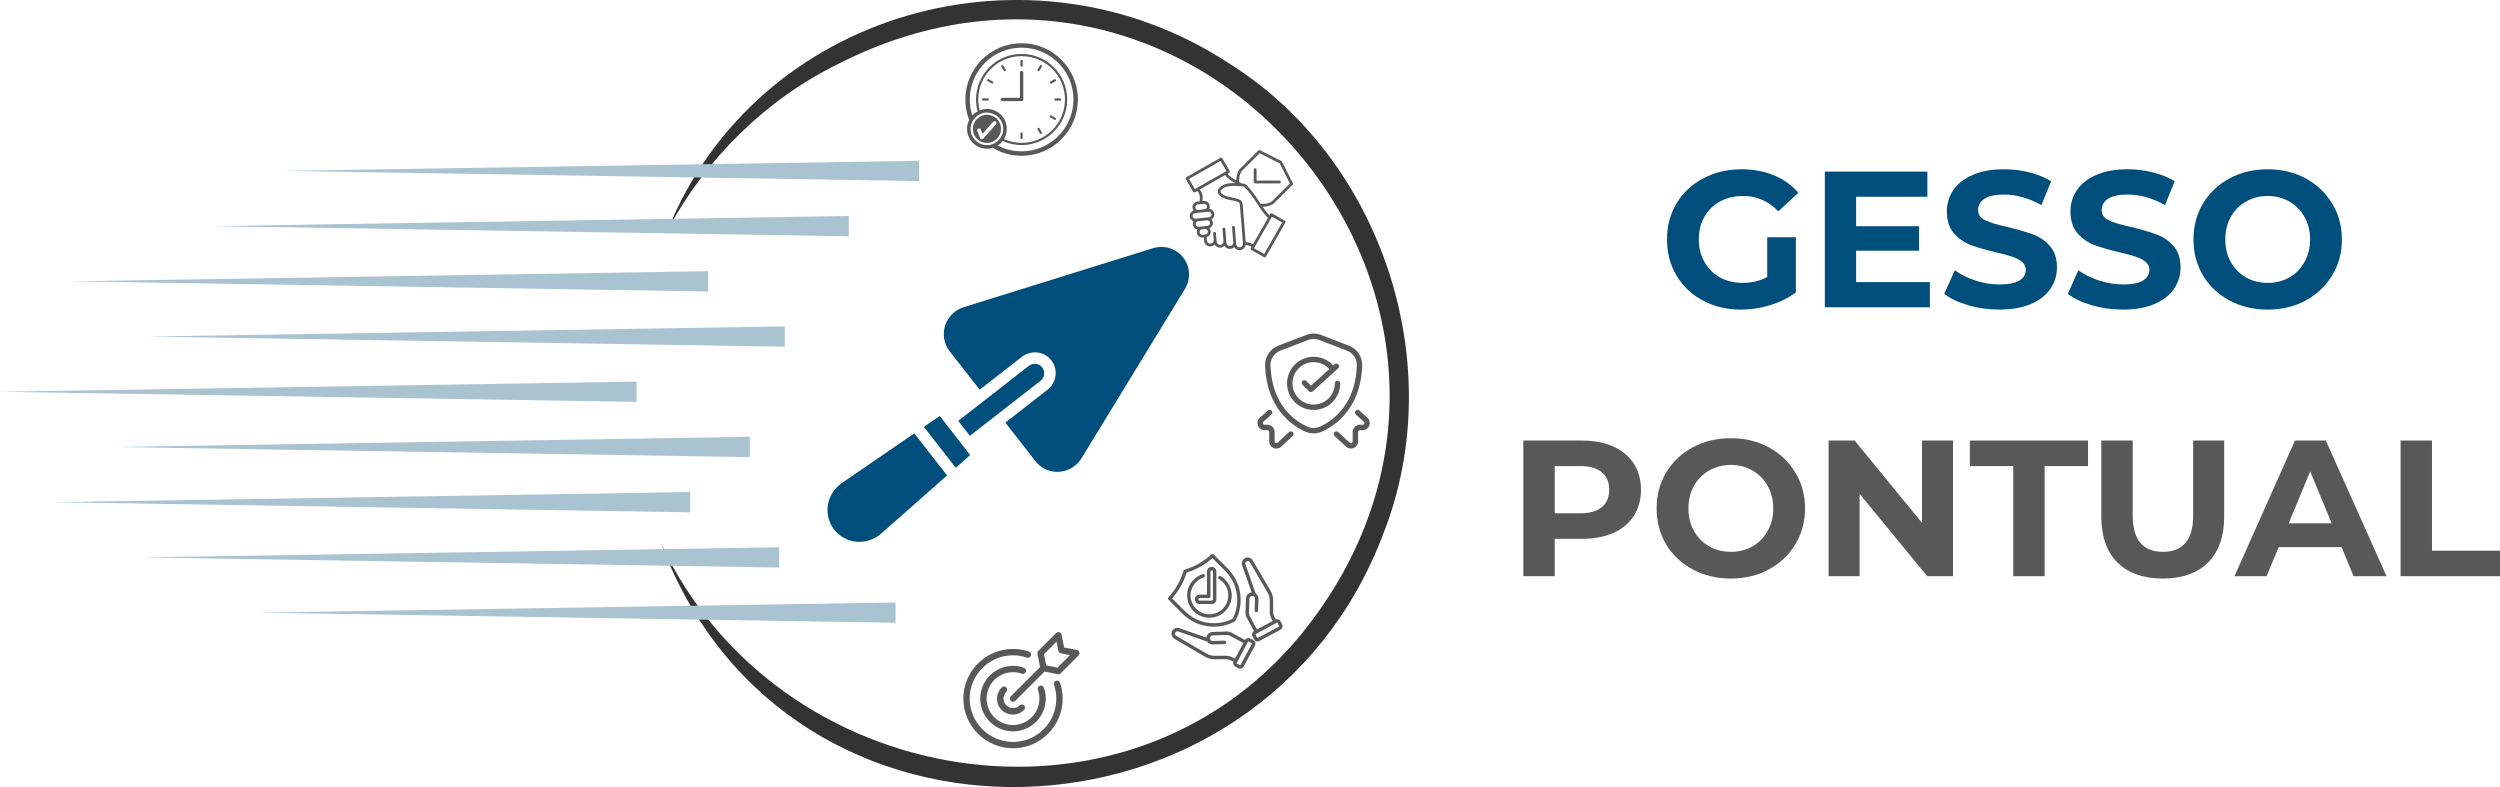 <svg xmlns="http://www.w3.org/2000/svg" xmlns:xlink="http://www.w3.org/1999/xlink" zoomAndPan="magnify" preserveAspectRatio="xMidYMid meet" version="1.2" viewBox="37.52 152.89 299.78 94.38"><defs><clipPath id="c52dd38f01"><path d="M 116 152 L 207 152 L 207 248 L 116 248 Z M 116 152 "/></clipPath><clipPath id="c12b702ea8"><path d="M 126.207 267.844 L 104.406 152.129 L 213.488 131.582 L 235.289 247.293 Z M 126.207 267.844 "/></clipPath><clipPath id="7182b5810c"><path d="M 126.207 267.844 L 104.406 152.129 L 213.488 131.582 L 235.289 247.293 Z M 126.207 267.844 "/></clipPath><clipPath id="4529bd46e7"><path d="M 71 172.168 L 147.75 172.168 L 147.75 175 L 71 175 Z M 71 172.168 "/></clipPath><clipPath id="73c0e92d9d"><path d="M 37.5 198 L 114 198 L 114 202 L 37.5 202 Z M 37.5 198 "/></clipPath><clipPath id="faa20c05ce"><path d="M 68 225 L 145 225 L 145 227.668 L 68 227.668 Z M 68 225 "/></clipPath><clipPath id="ef9669b3f5"><path d="M 136 182 L 181 182 L 181 218 L 136 218 Z M 136 182 "/></clipPath><clipPath id="955846073e"><path d="M 172.023 174.305 L 186.781 193.234 L 144.785 225.973 L 130.027 207.043 Z M 172.023 174.305 "/></clipPath><clipPath id="85409e1808"><path d="M 172.023 174.305 L 186.781 193.234 L 144.785 225.973 L 130.027 207.043 Z M 172.023 174.305 "/></clipPath><clipPath id="828e56f928"><path d="M 153.273 158.07 L 166.773 158.07 L 166.773 171.57 L 153.273 171.57 Z M 153.273 158.07 "/></clipPath><clipPath id="688d68e777"><path d="M 158 228.656 L 167 228.656 L 167 238 L 158 238 Z M 158 228.656 "/></clipPath><clipPath id="77cfedbbd9"><path d="M 153.062 230 L 165 230 L 165 242.906 L 153.062 242.906 Z M 153.062 230 "/></clipPath><clipPath id="e7686fc3ca"><path d="M 179 170 L 193 170 L 193 184 L 179 184 Z M 179 170 "/></clipPath><clipPath id="5cc7117d5b"><path d="M 186.449 167.461 L 195.992 177.004 L 186.449 186.551 L 176.902 177.004 Z M 186.449 167.461 "/></clipPath><clipPath id="63b4db0afa"><path d="M 186.449 167.461 L 195.992 177.004 L 186.449 186.551 L 176.902 177.004 Z M 186.449 167.461 "/></clipPath><clipPath id="d24a0508b9"><path d="M 188.289 192.879 L 201.789 192.879 L 201.789 207 L 188.289 207 Z M 188.289 192.879 "/></clipPath><clipPath id="2bb0431696"><path d="M 177 219 L 192 219 L 192 234 L 177 234 Z M 177 219 "/></clipPath><clipPath id="47c3a33d59"><path d="M 174.719 226.008 L 184.262 216.465 L 193.809 226.008 L 184.262 235.555 Z M 174.719 226.008 "/></clipPath><clipPath id="7d92b389a3"><path d="M 174.719 226.008 L 184.262 216.465 L 193.809 226.008 L 184.262 235.555 Z M 174.719 226.008 "/></clipPath></defs><g id="d23748c258"><g clip-rule="nonzero" clip-path="url(#c52dd38f01)"><g clip-rule="nonzero" clip-path="url(#c12b702ea8)"><g clip-rule="nonzero" clip-path="url(#7182b5810c)"><path style=" stroke:none;fill-rule:nonzero;fill:#333333;fill-opacity:1;" d="M 117.574 180.484 C 128.309 154.059 161.168 145.008 184.723 160.383 C 203.203 171.812 211.375 196.555 203.441 216.77 C 188.754 256.051 131.926 258.312 116.832 218.145 C 130.695 247.68 172.332 254.719 193.508 229.008 C 224.621 190.766 181.887 138.176 137.996 160.574 C 129.309 164.848 122.129 171.949 117.574 180.484 Z M 117.574 180.484 "/></g></g></g><path style=" stroke:none;fill-rule:nonzero;fill:#a9c3d1;fill-opacity:1;" d="M 138.105 181.203 L 62.965 180.004 L 138.105 178.809 L 139.301 178.789 L 139.301 181.223 Z M 138.105 181.203 "/><path style=" stroke:none;fill-rule:nonzero;fill:#a9c3d1;fill-opacity:1;" d="M 121.227 187.824 L 46.09 186.625 L 121.227 185.426 L 122.426 185.41 L 122.426 187.844 Z M 121.227 187.824 "/><g clip-rule="nonzero" clip-path="url(#4529bd46e7)"><path style=" stroke:none;fill-rule:nonzero;fill:#a9c3d1;fill-opacity:1;" d="M 146.531 174.582 L 71.391 173.383 L 146.531 172.188 L 147.727 172.168 L 147.727 174.602 Z M 146.531 174.582 "/></g><path style=" stroke:none;fill-rule:nonzero;fill:#a9c3d1;fill-opacity:1;" d="M 130.422 194.445 L 55.285 193.246 L 130.422 192.047 L 131.621 192.031 L 131.621 194.461 Z M 130.422 194.445 "/><g clip-rule="nonzero" clip-path="url(#73c0e92d9d)"><path style=" stroke:none;fill-rule:nonzero;fill:#a9c3d1;fill-opacity:1;" d="M 112.66 201.062 L 37.523 199.867 L 112.66 198.668 L 113.859 198.648 L 113.859 201.082 Z M 112.66 201.062 "/></g><path style=" stroke:none;fill-rule:nonzero;fill:#a9c3d1;fill-opacity:1;" d="M 126.227 207.684 L 51.09 206.488 L 126.227 205.289 L 127.426 205.27 L 127.426 207.703 Z M 126.227 207.684 "/><path style=" stroke:none;fill-rule:nonzero;fill:#a9c3d1;fill-opacity:1;" d="M 119.09 214.305 L 43.949 213.109 L 119.09 211.91 L 120.285 211.891 L 120.285 214.324 Z M 119.09 214.305 "/><path style=" stroke:none;fill-rule:nonzero;fill:#a9c3d1;fill-opacity:1;" d="M 129.75 220.926 L 54.613 219.73 L 129.75 218.531 L 130.949 218.512 L 130.949 220.945 Z M 129.75 220.926 "/><g clip-rule="nonzero" clip-path="url(#faa20c05ce)"><path style=" stroke:none;fill-rule:nonzero;fill:#a9c3d1;fill-opacity:1;" d="M 143.711 227.547 L 68.574 226.352 L 143.711 225.152 L 144.91 225.133 L 144.91 227.566 Z M 143.711 227.547 "/></g><g clip-rule="nonzero" clip-path="url(#ef9669b3f5)"><g clip-rule="nonzero" clip-path="url(#955846073e)"><g clip-rule="nonzero" clip-path="url(#85409e1808)"><path style=" stroke:none;fill-rule:nonzero;fill:#004e7c;fill-opacity:1;" d="M 151.09 209.898 L 143.172 216.879 C 142.973 217.055 142.758 217.207 142.527 217.34 C 142.297 217.473 142.055 217.582 141.801 217.664 C 141.551 217.75 141.293 217.805 141.027 217.836 C 140.766 217.867 140.5 217.871 140.238 217.852 C 139.973 217.828 139.715 217.777 139.465 217.703 C 139.211 217.629 138.969 217.527 138.738 217.402 C 138.508 217.277 138.289 217.133 138.09 216.961 C 137.891 216.793 137.707 216.605 137.547 216.398 C 137.387 216.191 137.246 215.969 137.133 215.734 C 137.016 215.496 136.926 215.254 136.863 214.996 C 136.797 214.742 136.758 214.484 136.75 214.219 C 136.738 213.957 136.754 213.695 136.793 213.434 C 136.836 213.172 136.906 212.918 137 212.672 C 137.094 212.422 137.215 212.188 137.355 211.961 C 137.5 211.738 137.664 211.531 137.848 211.34 C 138.031 211.148 138.234 210.977 138.453 210.824 L 147.16 204.855 C 147.164 204.859 147.164 204.867 147.168 204.871 L 151.074 209.883 C 151.078 209.887 151.086 209.891 151.09 209.898 Z M 148.301 204.07 L 152.129 208.984 L 153.855 207.461 L 150.207 202.766 Z M 162.496 196.949 C 162.402 196.832 162.289 196.734 162.16 196.66 C 162.027 196.586 161.887 196.539 161.734 196.523 C 161.582 196.504 161.434 196.516 161.289 196.559 C 161.141 196.602 161.008 196.668 160.887 196.762 L 152.426 203.359 L 153.82 205.152 L 162.285 198.555 C 162.406 198.461 162.504 198.348 162.578 198.215 C 162.656 198.082 162.703 197.941 162.723 197.789 C 162.742 197.641 162.73 197.492 162.691 197.348 C 162.652 197.199 162.586 197.066 162.496 196.949 Z M 167.207 207.836 L 179.602 187.551 C 179.777 187.262 179.91 186.949 179.992 186.621 C 180.078 186.293 180.109 185.957 180.094 185.621 C 180.074 185.285 180.008 184.957 179.891 184.641 C 179.77 184.324 179.609 184.035 179.402 183.77 C 179.195 183.504 178.953 183.273 178.676 183.082 C 178.398 182.895 178.098 182.746 177.773 182.648 C 177.449 182.547 177.121 182.5 176.781 182.5 C 176.441 182.5 176.109 182.551 175.781 182.652 L 153.086 189.723 C 152.824 189.805 152.578 189.914 152.344 190.055 C 152.109 190.195 151.895 190.363 151.699 190.555 C 151.504 190.746 151.336 190.961 151.195 191.191 C 151.051 191.426 150.938 191.668 150.852 191.93 C 150.77 192.188 150.719 192.453 150.699 192.723 C 150.68 192.992 150.691 193.262 150.738 193.527 C 150.785 193.797 150.863 194.051 150.973 194.297 C 151.082 194.547 151.219 194.773 151.383 194.988 L 154.996 199.621 L 160.047 195.688 C 160.312 195.48 160.609 195.332 160.93 195.238 C 161.254 195.148 161.582 195.121 161.914 195.16 C 162.246 195.199 162.555 195.301 162.848 195.461 C 163.137 195.625 163.383 195.836 163.586 196.098 C 163.789 196.359 163.938 196.648 164.023 196.973 C 164.109 197.293 164.133 197.617 164.086 197.949 C 164.043 198.281 163.938 198.59 163.773 198.883 C 163.605 199.176 163.387 199.422 163.121 199.629 L 158.074 203.566 L 161.688 208.203 C 161.852 208.414 162.043 208.605 162.254 208.77 C 162.465 208.938 162.695 209.074 162.945 209.184 C 163.191 209.293 163.449 209.371 163.715 209.422 C 163.98 209.469 164.25 209.48 164.523 209.465 C 164.793 209.445 165.062 209.395 165.32 209.312 C 165.582 209.23 165.828 209.121 166.062 208.977 C 166.297 208.836 166.512 208.668 166.703 208.477 C 166.898 208.281 167.066 208.07 167.207 207.836 Z M 167.207 207.836 "/></g></g></g><g clip-rule="nonzero" clip-path="url(#828e56f928)"><path style=" stroke:none;fill-rule:nonzero;fill:#585858;fill-opacity:1;" d="M 160.023 158.074 C 156.301 158.074 153.277 161.098 153.277 164.82 C 153.277 165.684 153.441 166.512 153.734 167.273 C 153.574 167.594 153.48 167.957 153.48 168.344 C 153.48 169.656 154.551 170.727 155.867 170.727 C 156.113 170.727 156.352 170.688 156.574 170.621 C 157.582 171.223 158.762 171.57 160.023 171.57 C 163.746 171.57 166.77 168.543 166.77 164.82 C 166.77 161.098 163.746 158.074 160.023 158.074 Z M 160.023 158.605 C 163.457 158.605 166.238 161.387 166.238 164.82 C 166.238 168.254 163.457 171.035 160.023 171.035 C 158.988 171.035 158.02 170.785 157.164 170.34 C 157.391 170.191 157.59 170.008 157.754 169.793 C 158.445 170.109 159.211 170.285 160.023 170.285 C 163.039 170.285 165.488 167.836 165.488 164.82 C 165.488 161.805 163.039 159.355 160.023 159.355 C 157.004 159.355 154.559 161.805 154.559 164.82 C 154.559 165.312 154.621 165.789 154.742 166.238 C 154.504 166.367 154.289 166.535 154.109 166.734 C 153.914 166.129 153.809 165.488 153.809 164.82 C 153.809 161.387 156.586 158.605 160.023 158.605 Z M 160.023 159.621 C 162.895 159.621 165.223 161.949 165.223 164.82 C 165.223 167.695 162.895 170.02 160.023 170.02 C 159.27 170.02 158.555 169.859 157.906 169.57 C 158.125 169.211 158.25 168.793 158.25 168.344 C 158.25 167.031 157.18 165.957 155.867 165.957 C 155.559 165.957 155.262 166.02 154.992 166.125 C 154.883 165.707 154.824 165.273 154.824 164.82 C 154.824 161.949 157.148 159.621 160.023 159.621 Z M 160.023 160.066 C 159.934 160.066 159.891 160.109 159.891 160.199 L 159.891 160.75 C 159.891 160.84 159.934 160.883 160.023 160.883 C 160.113 160.883 160.156 160.84 160.156 160.75 L 160.156 160.199 C 160.156 160.109 160.113 160.066 160.023 160.066 Z M 157.703 160.684 C 157.684 160.688 157.664 160.691 157.645 160.703 C 157.57 160.746 157.555 160.809 157.598 160.883 L 157.871 161.359 C 157.918 161.438 157.977 161.453 158.055 161.41 C 158.133 161.367 158.148 161.305 158.105 161.227 L 157.828 160.75 C 157.801 160.703 157.758 160.68 157.703 160.684 Z M 162.344 160.688 C 162.285 160.684 162.246 160.707 162.219 160.754 L 161.941 161.23 C 161.898 161.309 161.914 161.367 161.992 161.414 C 162.066 161.457 162.129 161.441 162.172 161.363 L 162.449 160.887 C 162.492 160.809 162.477 160.75 162.398 160.703 C 162.383 160.695 162.363 160.688 162.344 160.688 Z M 160.023 161.406 C 159.891 161.406 159.824 161.473 159.824 161.605 L 159.82 164.617 L 157.746 164.617 C 157.609 164.613 157.543 164.684 157.543 164.816 C 157.547 164.949 157.613 165.016 157.746 165.016 L 160.023 165.016 C 160.152 165.016 160.219 164.949 160.223 164.816 L 160.223 161.605 C 160.223 161.473 160.156 161.406 160.023 161.406 Z M 156.031 162.375 C 155.973 162.371 155.934 162.391 155.906 162.441 C 155.859 162.52 155.879 162.578 155.953 162.621 L 156.43 162.898 C 156.508 162.941 156.566 162.926 156.613 162.848 C 156.656 162.773 156.641 162.711 156.562 162.668 L 156.086 162.391 C 156.07 162.383 156.051 162.375 156.031 162.375 Z M 164.012 162.379 C 163.992 162.383 163.973 162.387 163.957 162.398 L 163.48 162.672 C 163.402 162.719 163.387 162.777 163.43 162.855 C 163.477 162.934 163.535 162.949 163.613 162.902 L 164.09 162.629 C 164.168 162.586 164.184 162.523 164.137 162.445 C 164.109 162.398 164.07 162.375 164.012 162.379 Z M 155.398 164.684 C 155.309 164.684 155.266 164.727 155.266 164.816 C 155.266 164.906 155.312 164.949 155.398 164.949 L 155.949 164.949 C 156.039 164.949 156.082 164.906 156.082 164.816 C 156.082 164.727 156.039 164.684 155.949 164.684 Z M 164.09 164.691 C 164 164.691 163.957 164.734 163.957 164.824 C 163.957 164.91 164 164.957 164.09 164.957 L 164.641 164.957 C 164.73 164.957 164.773 164.914 164.773 164.824 C 164.773 164.734 164.73 164.691 164.641 164.691 Z M 155.836 166.387 C 155.93 166.387 156.02 166.391 156.113 166.402 C 156.477 166.453 156.836 166.605 157.141 166.852 C 157.391 167.059 157.613 167.402 157.73 167.754 C 157.809 167.984 157.824 168.125 157.809 168.449 C 157.789 168.785 157.758 168.914 157.629 169.18 C 157.199 170.047 156.281 170.473 155.352 170.227 C 154.688 170.055 154.145 169.504 153.969 168.836 C 153.734 167.93 154.172 167.004 155.035 166.578 C 155.289 166.453 155.562 166.391 155.836 166.387 Z M 155.84 166.652 C 155.605 166.656 155.371 166.711 155.152 166.816 C 154.395 167.191 154.023 167.98 154.227 168.77 C 154.375 169.34 154.855 169.824 155.418 169.969 C 156.238 170.184 157.012 169.828 157.391 169.059 C 157.516 168.809 157.523 168.762 157.543 168.438 C 157.559 168.121 157.551 168.051 157.477 167.84 C 157.375 167.535 157.164 167.219 156.969 167.059 C 156.703 166.84 156.395 166.707 156.078 166.668 C 156 166.656 155.922 166.652 155.84 166.652 Z M 163.551 166.727 C 163.496 166.723 163.457 166.742 163.426 166.793 C 163.383 166.867 163.398 166.93 163.477 166.973 L 163.953 167.25 C 164.031 167.293 164.09 167.277 164.137 167.199 C 164.18 167.121 164.164 167.062 164.086 167.02 L 163.609 166.742 C 163.59 166.73 163.574 166.727 163.551 166.727 Z M 156.758 167.418 C 156.82 167.414 156.875 167.434 156.922 167.477 C 157.035 167.574 157.039 167.68 156.941 167.793 L 155.422 169.523 C 155.367 169.586 155.297 169.609 155.211 169.598 C 155.129 169.582 155.07 169.535 155.043 169.453 L 154.715 168.598 C 154.66 168.457 154.703 168.359 154.844 168.305 C 154.984 168.254 155.082 168.297 155.133 168.438 L 155.328 168.945 L 156.602 167.496 C 156.645 167.449 156.695 167.422 156.758 167.418 Z M 162.043 168.215 C 162.023 168.215 162.004 168.219 161.984 168.23 C 161.906 168.273 161.891 168.336 161.938 168.414 L 162.211 168.891 C 162.258 168.969 162.316 168.984 162.395 168.938 C 162.473 168.895 162.488 168.832 162.441 168.758 L 162.168 168.281 C 162.141 168.23 162.098 168.211 162.043 168.215 Z M 160.016 168.758 C 159.93 168.758 159.883 168.801 159.883 168.891 L 159.883 169.441 C 159.883 169.531 159.926 169.574 160.016 169.574 C 160.105 169.574 160.148 169.527 160.148 169.441 L 160.148 168.891 C 160.148 168.801 160.105 168.758 160.016 168.758 Z M 160.016 168.758 "/></g><path style=" stroke:none;fill-rule:nonzero;fill:#585858;fill-opacity:1;" d="M 158.184 235.32 C 158.109 235.246 158.02 235.207 157.918 235.207 C 157.812 235.207 157.723 235.246 157.648 235.32 C 157.465 235.496 157.324 235.703 157.227 235.934 C 157.125 236.168 157.074 236.414 157.074 236.668 C 157.074 236.922 157.121 237.164 157.215 237.402 C 157.312 237.637 157.449 237.844 157.629 238.023 C 157.809 238.203 158.016 238.34 158.254 238.438 C 158.488 238.531 158.73 238.578 158.984 238.578 C 159.238 238.578 159.484 238.527 159.719 238.426 C 159.949 238.328 160.156 238.188 160.332 238.004 C 160.402 237.93 160.438 237.84 160.434 237.738 C 160.434 237.637 160.398 237.551 160.324 237.477 C 160.25 237.402 160.164 237.367 160.062 237.367 C 159.961 237.363 159.871 237.398 159.797 237.469 C 159.691 237.574 159.566 237.656 159.426 237.715 C 159.289 237.773 159.141 237.801 158.992 237.801 C 158.84 237.801 158.695 237.773 158.555 237.715 C 158.414 237.656 158.293 237.574 158.184 237.469 C 158.078 237.359 157.996 237.238 157.938 237.098 C 157.879 236.957 157.852 236.812 157.852 236.66 C 157.852 236.512 157.879 236.367 157.938 236.227 C 157.996 236.086 158.078 235.965 158.184 235.855 C 158.258 235.781 158.297 235.691 158.297 235.586 C 158.297 235.484 158.258 235.395 158.184 235.32 Z M 158.184 235.32 "/><path style=" stroke:none;fill-rule:nonzero;fill:#585858;fill-opacity:1;" d="M 160.051 233.68 C 160.148 233.715 160.246 233.711 160.34 233.668 C 160.434 233.625 160.5 233.555 160.539 233.453 C 160.574 233.355 160.57 233.258 160.527 233.164 C 160.484 233.07 160.41 233.004 160.312 232.965 C 159.887 232.809 159.445 232.734 158.992 232.734 C 158.469 232.734 157.969 232.836 157.488 233.035 C 157.008 233.234 156.582 233.516 156.215 233.887 C 155.848 234.254 155.562 234.68 155.363 235.16 C 155.164 235.641 155.062 236.141 155.062 236.66 C 155.062 237.184 155.164 237.684 155.363 238.164 C 155.562 238.645 155.848 239.07 156.215 239.438 C 156.582 239.805 157.008 240.09 157.488 240.289 C 157.969 240.488 158.469 240.59 158.992 240.59 C 159.512 240.59 160.012 240.488 160.492 240.289 C 160.973 240.09 161.398 239.805 161.766 239.438 C 162.137 239.07 162.418 238.645 162.617 238.164 C 162.816 237.684 162.918 237.184 162.918 236.66 C 162.918 236.207 162.844 235.766 162.688 235.34 C 162.648 235.242 162.582 235.168 162.488 235.125 C 162.395 235.082 162.297 235.078 162.199 235.113 C 162.098 235.152 162.027 235.219 161.984 235.312 C 161.941 235.406 161.938 235.504 161.973 235.602 C 162.098 235.945 162.16 236.297 162.156 236.66 C 162.156 237.082 162.078 237.484 161.918 237.875 C 161.754 238.262 161.527 238.605 161.23 238.902 C 160.934 239.199 160.59 239.426 160.203 239.586 C 159.816 239.75 159.41 239.828 158.992 239.828 C 158.57 239.828 158.168 239.75 157.777 239.586 C 157.391 239.426 157.047 239.199 156.75 238.902 C 156.453 238.605 156.227 238.262 156.066 237.875 C 155.906 237.484 155.824 237.082 155.824 236.66 C 155.824 236.242 155.906 235.836 156.066 235.449 C 156.227 235.062 156.453 234.719 156.75 234.422 C 157.047 234.125 157.391 233.898 157.777 233.734 C 158.168 233.574 158.57 233.496 158.992 233.496 C 159.355 233.492 159.707 233.555 160.051 233.68 Z M 160.051 233.68 "/><g clip-rule="nonzero" clip-path="url(#688d68e777)"><path style=" stroke:none;fill-rule:nonzero;fill:#585858;fill-opacity:1;" d="M 158.723 236.93 C 158.797 237.004 158.887 237.039 158.992 237.039 C 159.094 237.039 159.184 237.004 159.258 236.93 L 162.773 233.414 L 164.367 233.734 C 164.5 233.758 164.613 233.723 164.711 233.629 L 166.859 231.48 C 166.965 231.371 167 231.246 166.953 231.102 C 166.91 230.957 166.812 230.867 166.664 230.84 L 165.121 230.531 L 164.812 228.988 C 164.785 228.84 164.695 228.742 164.551 228.699 C 164.406 228.656 164.281 228.688 164.172 228.793 L 162.023 230.941 C 161.926 231.039 161.891 231.152 161.918 231.285 L 162.238 232.879 L 158.723 236.395 C 158.648 236.469 158.609 236.559 158.609 236.66 C 158.609 236.766 158.648 236.855 158.723 236.93 Z M 164.207 229.832 L 164.426 230.926 C 164.461 231.094 164.559 231.191 164.727 231.227 L 165.82 231.445 L 164.316 232.949 L 162.973 232.68 L 162.703 231.336 Z M 164.207 229.832 "/></g><g clip-rule="nonzero" clip-path="url(#77cfedbbd9)"><path style=" stroke:none;fill-rule:nonzero;fill:#585858;fill-opacity:1;" d="M 160.898 231.023 C 160.281 230.812 159.645 230.707 158.992 230.707 C 158.602 230.707 158.211 230.746 157.828 230.824 C 157.445 230.898 157.074 231.012 156.711 231.16 C 156.352 231.312 156.008 231.496 155.684 231.711 C 155.359 231.93 155.059 232.176 154.781 232.453 C 154.504 232.727 154.258 233.027 154.039 233.355 C 153.824 233.68 153.641 234.023 153.492 234.383 C 153.34 234.746 153.227 235.117 153.152 235.5 C 153.074 235.883 153.039 236.27 153.039 236.66 C 153.039 237.051 153.074 237.441 153.152 237.824 C 153.227 238.207 153.34 238.578 153.492 238.941 C 153.641 239.301 153.824 239.645 154.039 239.969 C 154.258 240.293 154.504 240.594 154.781 240.871 C 155.059 241.148 155.359 241.395 155.684 241.613 C 156.008 241.828 156.352 242.012 156.711 242.16 C 157.074 242.312 157.445 242.426 157.828 242.5 C 158.211 242.578 158.602 242.613 158.992 242.613 C 159.383 242.613 159.77 242.578 160.152 242.5 C 160.535 242.426 160.906 242.312 161.27 242.16 C 161.629 242.012 161.973 241.828 162.297 241.613 C 162.625 241.395 162.926 241.148 163.199 240.871 C 163.477 240.594 163.723 240.293 163.941 239.969 C 164.156 239.645 164.34 239.301 164.492 238.941 C 164.641 238.578 164.754 238.207 164.828 237.824 C 164.906 237.441 164.945 237.051 164.945 236.66 C 164.945 236.008 164.84 235.371 164.629 234.754 C 164.594 234.656 164.531 234.582 164.438 234.535 C 164.344 234.492 164.246 234.484 164.148 234.52 C 164.047 234.555 163.977 234.617 163.93 234.711 C 163.883 234.805 163.879 234.902 163.91 235.004 C 164.094 235.539 164.188 236.094 164.184 236.66 C 164.184 237.004 164.152 237.34 164.086 237.676 C 164.02 238.008 163.918 238.336 163.789 238.648 C 163.66 238.965 163.5 239.262 163.309 239.547 C 163.121 239.832 162.902 240.094 162.664 240.336 C 162.422 240.574 162.16 240.789 161.875 240.98 C 161.594 241.168 161.293 241.328 160.977 241.461 C 160.664 241.59 160.34 241.688 160.004 241.754 C 159.668 241.82 159.332 241.855 158.992 241.855 C 158.648 241.855 158.312 241.82 157.977 241.754 C 157.645 241.688 157.32 241.59 157.004 241.461 C 156.688 241.328 156.391 241.168 156.105 240.98 C 155.82 240.789 155.559 240.574 155.32 240.336 C 155.078 240.094 154.863 239.832 154.672 239.547 C 154.484 239.262 154.324 238.965 154.191 238.648 C 154.062 238.336 153.965 238.008 153.898 237.676 C 153.832 237.34 153.797 237.004 153.797 236.66 C 153.797 236.32 153.832 235.984 153.898 235.648 C 153.965 235.312 154.062 234.988 154.191 234.676 C 154.324 234.359 154.484 234.059 154.672 233.777 C 154.863 233.492 155.078 233.23 155.32 232.988 C 155.559 232.75 155.82 232.531 156.105 232.344 C 156.391 232.152 156.688 231.992 157.004 231.863 C 157.32 231.734 157.645 231.633 157.977 231.566 C 158.312 231.5 158.648 231.469 158.992 231.469 C 159.559 231.465 160.113 231.559 160.648 231.742 C 160.75 231.777 160.848 231.77 160.941 231.723 C 161.035 231.68 161.098 231.605 161.133 231.508 C 161.168 231.406 161.16 231.309 161.117 231.215 C 161.07 231.121 160.996 231.059 160.898 231.023 Z M 160.898 231.023 "/></g><g clip-rule="nonzero" clip-path="url(#e7686fc3ca)"><g clip-rule="nonzero" clip-path="url(#5cc7117d5b)"><g clip-rule="nonzero" clip-path="url(#63b4db0afa)"><path style=" stroke:none;fill-rule:nonzero;fill:#585858;fill-opacity:1;" d="M 189.312 183.668 L 191.645 179.586 C 191.668 179.551 191.672 179.504 191.66 179.461 C 191.648 179.418 191.621 179.379 191.582 179.359 L 190.07 178.492 C 189.988 178.449 189.887 178.477 189.84 178.555 L 189.746 178.723 C 189.441 178.414 189.176 178.062 188.918 177.684 C 189.547 177.672 190.023 177.516 190.34 177.215 C 190.34 177.215 190.344 177.215 190.344 177.215 L 192.516 175.043 C 192.566 174.988 192.578 174.91 192.547 174.848 L 191.246 172.281 C 191.23 172.25 191.203 172.223 191.172 172.207 L 188.605 170.906 C 188.543 170.875 188.465 170.887 188.41 170.938 L 186.238 173.109 C 186.238 173.109 186.238 173.113 186.238 173.113 C 185.938 173.426 185.781 173.902 185.77 174.527 C 185.348 174.297 184.957 174.066 184.727 173.711 L 184.898 173.613 C 184.977 173.566 185.004 173.465 184.961 173.383 L 184.094 171.871 C 184.074 171.832 184.035 171.805 183.992 171.789 C 183.949 171.781 183.902 171.785 183.867 171.809 L 179.785 174.137 C 179.746 174.16 179.719 174.195 179.707 174.238 C 179.695 174.281 179.699 174.328 179.723 174.367 L 180.586 175.883 C 180.594 175.895 180.605 175.906 180.613 175.918 C 180.668 175.969 180.75 175.98 180.816 175.945 L 181.074 175.797 C 181.367 176.062 181.465 176.473 181.359 177.043 L 181.113 177.066 C 180.746 177.105 180.477 177.434 180.516 177.801 C 180.531 177.93 180.578 178.043 180.648 178.137 C 180.352 178.23 180.152 178.523 180.184 178.848 C 180.203 179.004 180.273 179.148 180.379 179.25 C 180.453 179.324 180.543 179.383 180.645 179.414 C 180.578 179.535 180.543 179.672 180.559 179.82 C 180.574 179.973 180.645 180.113 180.75 180.223 C 180.77 180.238 180.785 180.254 180.805 180.27 C 180.891 180.34 180.992 180.387 181.102 180.41 C 181.043 180.523 181.02 180.648 181.031 180.781 C 181.047 180.934 181.117 181.074 181.223 181.184 C 181.242 181.199 181.258 181.215 181.277 181.23 C 181.418 181.344 181.59 181.395 181.77 181.379 L 181.875 181.367 L 181.906 181.754 C 181.918 181.93 181.996 182.094 182.121 182.219 C 182.133 182.234 182.148 182.246 182.164 182.262 C 182.316 182.391 182.508 182.453 182.707 182.438 C 182.891 182.422 183.055 182.34 183.176 182.219 C 183.207 182.273 183.246 182.324 183.293 182.367 C 183.305 182.383 183.32 182.395 183.336 182.41 C 183.488 182.539 183.68 182.602 183.879 182.586 C 184.062 182.57 184.227 182.488 184.348 182.367 C 184.379 182.422 184.418 182.473 184.461 182.516 C 184.477 182.531 184.492 182.543 184.508 182.559 C 184.66 182.688 184.852 182.75 185.051 182.734 C 185.23 182.719 185.395 182.645 185.52 182.516 C 185.551 182.57 185.59 182.621 185.633 182.664 C 185.648 182.68 185.664 182.695 185.68 182.707 C 185.832 182.836 186.023 182.898 186.223 182.883 C 186.422 182.867 186.602 182.773 186.73 182.621 C 186.816 182.52 186.875 182.398 186.898 182.27 C 187.152 182.293 187.387 182.359 187.605 182.465 L 187.508 182.637 C 187.469 182.703 187.484 182.785 187.535 182.84 C 187.547 182.848 187.559 182.859 187.57 182.867 L 189.086 183.73 C 189.125 183.754 189.168 183.758 189.211 183.746 C 189.254 183.734 189.293 183.707 189.312 183.668 Z M 188.562 171.262 L 190.973 172.48 L 192.191 174.891 L 190.105 176.973 C 189.82 177.246 189.344 177.367 188.691 177.348 C 188.637 177.262 188.582 177.176 188.523 177.09 C 188.078 176.41 187.617 175.703 186.992 175.094 C 186.875 174.98 186.738 174.918 186.574 174.902 C 186.531 174.902 186.484 174.898 186.438 174.895 C 186.43 174.895 186.418 174.891 186.41 174.891 C 186.309 174.828 186.207 174.77 186.105 174.711 C 186.09 174.082 186.215 173.625 186.48 173.344 Z M 180.797 175.57 L 180.098 174.348 L 183.887 172.184 L 184.586 173.406 Z M 180.926 177.523 C 180.98 177.453 181.059 177.41 181.148 177.402 L 181.887 177.324 C 181.977 177.316 182.062 177.34 182.133 177.398 C 182.203 177.453 182.246 177.535 182.254 177.621 C 182.266 177.711 182.238 177.797 182.18 177.867 C 182.125 177.938 182.047 177.98 181.957 177.988 L 181.219 178.066 C 181.129 178.074 181.043 178.051 180.973 177.992 C 180.902 177.938 180.859 177.855 180.852 177.77 C 180.84 177.68 180.867 177.594 180.926 177.523 Z M 180.52 178.812 C 180.5 178.629 180.633 178.465 180.816 178.445 L 181.25 178.398 C 181.25 178.398 181.254 178.398 181.254 178.398 L 182.426 178.277 C 182.531 178.27 182.629 178.305 182.695 178.375 C 182.75 178.43 182.785 178.5 182.793 178.578 C 182.801 178.664 182.777 178.754 182.719 178.82 C 182.664 178.891 182.582 178.934 182.496 178.945 L 182.223 178.973 L 180.887 179.109 C 180.703 179.129 180.539 178.996 180.52 178.812 Z M 181.016 180.008 C 180.945 179.953 180.902 179.871 180.895 179.785 C 180.875 179.602 181.008 179.438 181.191 179.418 L 182.258 179.305 C 182.441 179.289 182.605 179.422 182.625 179.605 C 182.633 179.695 182.605 179.781 182.551 179.852 C 182.492 179.918 182.414 179.965 182.324 179.973 L 181.262 180.082 C 181.172 180.09 181.086 180.066 181.016 180.008 Z M 181.488 180.969 C 181.418 180.914 181.375 180.836 181.367 180.746 C 181.359 180.656 181.383 180.57 181.441 180.5 C 181.496 180.43 181.578 180.387 181.664 180.379 L 181.992 180.344 C 182.176 180.324 182.34 180.461 182.359 180.645 C 182.379 180.828 182.242 180.992 182.059 181.012 L 181.734 181.043 C 181.645 181.055 181.559 181.027 181.488 180.969 Z M 186.195 182.551 C 186.09 182.559 185.98 182.523 185.898 182.453 C 185.812 182.379 185.762 182.281 185.754 182.172 L 185.734 181.934 C 185.734 181.934 185.734 181.934 185.734 181.93 L 185.59 180.125 C 185.582 180.031 185.504 179.961 185.41 179.969 C 185.316 179.977 185.25 180.059 185.258 180.152 L 185.402 181.957 C 185.41 182.066 185.375 182.172 185.305 182.258 C 185.23 182.34 185.133 182.391 185.023 182.398 C 184.914 182.41 184.809 182.375 184.727 182.305 C 184.641 182.23 184.59 182.133 184.582 182.023 L 184.562 181.781 L 184.449 180.336 C 184.441 180.242 184.359 180.172 184.266 180.18 C 184.176 180.188 184.105 180.27 184.113 180.363 L 184.23 181.809 C 184.246 182.035 184.078 182.234 183.852 182.25 C 183.746 182.258 183.637 182.227 183.555 182.152 C 183.469 182.082 183.418 181.984 183.41 181.875 L 183.391 181.633 L 183.328 180.848 C 183.32 180.754 183.242 180.684 183.148 180.691 C 183.055 180.699 182.988 180.781 182.992 180.875 L 183.059 181.66 C 183.074 181.887 182.906 182.082 182.68 182.102 C 182.457 182.121 182.258 181.949 182.238 181.727 L 182.207 181.32 C 182.516 181.234 182.727 180.938 182.691 180.609 C 182.68 180.477 182.629 180.355 182.547 180.258 C 182.816 180.148 182.988 179.871 182.957 179.57 C 182.941 179.426 182.883 179.293 182.793 179.191 C 182.863 179.152 182.926 179.098 182.98 179.035 C 183.094 178.895 183.145 178.719 183.125 178.543 C 183.094 178.219 182.836 177.977 182.527 177.945 C 182.578 177.836 182.602 177.715 182.59 177.586 C 182.57 177.41 182.484 177.25 182.344 177.137 C 182.203 177.023 182.031 176.969 181.852 176.988 L 181.707 177.004 C 181.793 176.41 181.684 175.949 181.375 175.625 L 184.434 173.875 C 184.508 173.992 184.59 174.094 184.684 174.188 C 184.957 174.461 185.305 174.656 185.652 174.844 C 184.914 174.824 184.164 174.918 183.699 175.449 C 183.512 175.664 183.496 175.977 183.664 176.207 C 183.988 176.656 184.574 176.773 185.141 176.891 C 185.43 176.949 185.73 177.012 185.984 177.113 C 186.105 177.164 186.18 177.266 186.191 177.398 L 186.57 182.105 C 186.582 182.215 186.547 182.32 186.473 182.406 C 186.402 182.488 186.305 182.539 186.195 182.551 Z M 186.895 181.934 L 186.527 177.371 C 186.508 177.113 186.352 176.902 186.109 176.805 C 185.828 176.688 185.512 176.625 185.207 176.562 C 184.68 176.457 184.184 176.355 183.938 176.012 C 183.859 175.906 183.867 175.77 183.953 175.672 C 184.473 175.074 185.551 175.16 186.414 175.23 C 186.457 175.23 186.504 175.234 186.551 175.238 C 186.633 175.246 186.699 175.277 186.758 175.336 C 187.359 175.918 187.809 176.609 188.246 177.273 C 188.664 177.914 189.059 178.52 189.57 179.027 L 187.773 182.176 C 187.504 182.039 187.211 181.957 186.895 181.934 Z M 187.883 182.656 L 190.047 178.867 L 191.27 179.566 L 189.105 183.355 Z M 187.859 173.234 C 187.859 173.141 187.934 173.066 188.027 173.066 C 188.121 173.066 188.195 173.141 188.195 173.234 L 188.195 174.543 L 190.934 174.543 C 191.027 174.543 191.102 174.617 191.102 174.711 C 191.102 174.801 191.027 174.879 190.934 174.879 L 188.027 174.879 C 187.98 174.879 187.938 174.859 187.91 174.828 C 187.879 174.797 187.859 174.758 187.859 174.711 Z M 187.859 173.234 "/></g></g></g><g clip-rule="nonzero" clip-path="url(#d24a0508b9)"><path style=" stroke:none;fill-rule:nonzero;fill:#585858;fill-opacity:1;" d="M 195.812 204.039 C 196.68 203.645 198.016 202.82 198.988 201.215 C 199.648 200.125 200.145 198.676 200.219 196.75 C 200.234 196.344 200.125 195.961 199.918 195.645 C 199.711 195.332 199.402 195.082 199.023 194.934 L 195.711 193.66 C 195.488 193.574 195.266 193.531 195.039 193.531 C 194.816 193.531 194.594 193.574 194.371 193.66 L 191.059 194.934 C 190.676 195.082 190.371 195.332 190.164 195.645 C 189.957 195.961 189.848 196.344 189.863 196.75 C 189.953 199.133 190.695 200.793 191.594 201.938 C 192.488 203.078 193.543 203.711 194.27 204.039 C 194.523 204.156 194.781 204.215 195.039 204.215 C 195.301 204.215 195.559 204.156 195.812 204.039 Z M 189.535 202.129 C 189.66 202.004 189.867 202.004 189.992 202.129 C 190.117 202.258 190.113 202.461 189.988 202.586 C 189.844 202.73 189.691 202.871 189.539 203.008 C 189.387 203.145 189.219 203.289 189.031 203.445 C 188.992 203.477 188.969 203.516 188.957 203.555 C 188.945 203.594 188.949 203.641 188.965 203.684 C 188.98 203.727 189.008 203.762 189.043 203.789 C 189.074 203.812 189.117 203.824 189.164 203.824 L 189.496 203.824 C 189.734 203.824 189.949 203.922 190.105 204.078 C 190.262 204.234 190.359 204.449 190.359 204.684 L 190.359 205.82 C 190.359 205.863 190.371 205.906 190.391 205.938 C 190.414 205.969 190.445 205.996 190.484 206.016 C 190.527 206.035 190.57 206.039 190.609 206.031 C 190.648 206.023 190.684 206.008 190.719 205.977 L 192.09 204.703 C 192.219 204.582 192.422 204.59 192.543 204.719 C 192.668 204.848 192.66 205.051 192.527 205.176 L 191.156 206.449 C 191.031 206.566 190.875 206.641 190.715 206.668 C 190.555 206.695 190.387 206.676 190.227 206.605 C 190.07 206.535 189.941 206.426 189.852 206.289 C 189.762 206.152 189.711 205.992 189.711 205.816 L 189.711 204.684 C 189.711 204.625 189.688 204.574 189.648 204.535 C 189.609 204.496 189.559 204.473 189.496 204.473 L 189.164 204.473 C 188.984 204.473 188.812 204.414 188.672 204.316 C 188.531 204.215 188.422 204.074 188.355 203.902 C 188.297 203.73 188.289 203.551 188.336 203.383 C 188.383 203.215 188.477 203.062 188.621 202.949 C 188.785 202.812 188.945 202.672 189.105 202.527 C 189.262 202.387 189.406 202.254 189.535 202.125 Z M 200.094 202.586 C 199.969 202.461 199.965 202.258 200.09 202.129 C 200.215 202.004 200.418 202.004 200.547 202.129 C 200.676 202.254 200.816 202.387 200.973 202.527 C 201.133 202.672 201.297 202.812 201.461 202.949 C 201.602 203.066 201.699 203.219 201.746 203.383 C 201.789 203.551 201.785 203.73 201.723 203.902 C 201.66 204.074 201.551 204.219 201.41 204.316 C 201.27 204.414 201.098 204.473 200.914 204.473 L 200.582 204.473 C 200.523 204.473 200.469 204.496 200.434 204.535 C 200.395 204.574 200.371 204.629 200.371 204.684 L 200.371 205.82 C 200.371 205.992 200.32 206.152 200.23 206.289 C 200.141 206.426 200.012 206.535 199.852 206.605 C 199.695 206.676 199.527 206.695 199.367 206.668 C 199.203 206.641 199.051 206.566 198.926 206.449 L 197.551 205.176 C 197.422 205.055 197.414 204.848 197.535 204.719 C 197.656 204.59 197.863 204.582 197.992 204.703 L 199.363 205.977 C 199.398 206.008 199.434 206.027 199.473 206.031 C 199.512 206.039 199.555 206.035 199.594 206.016 C 199.637 205.996 199.668 205.969 199.691 205.938 C 199.711 205.906 199.723 205.863 199.723 205.82 L 199.723 204.688 C 199.723 204.449 199.82 204.234 199.977 204.078 C 200.133 203.922 200.348 203.824 200.582 203.824 L 200.914 203.824 C 200.961 203.824 201.004 203.812 201.039 203.789 C 201.074 203.766 201.102 203.73 201.117 203.684 C 201.133 203.641 201.137 203.594 201.125 203.555 C 201.113 203.516 201.09 203.477 201.051 203.445 C 200.863 203.293 200.691 203.145 200.543 203.008 C 200.387 202.871 200.238 202.73 200.094 202.586 Z M 193.699 199.023 C 193.574 198.898 193.574 198.691 193.699 198.566 C 193.824 198.441 194.027 198.441 194.156 198.566 L 194.727 199.137 L 196.922 197.148 C 196.715 196.922 196.473 196.734 196.199 196.594 C 195.852 196.418 195.461 196.316 195.043 196.316 C 194.34 196.316 193.703 196.602 193.246 197.062 C 192.785 197.523 192.5 198.156 192.5 198.859 C 192.5 199.562 192.785 200.195 193.246 200.656 C 193.703 201.117 194.34 201.402 195.043 201.402 C 195.742 201.402 196.379 201.117 196.84 200.656 C 197.297 200.195 197.582 199.562 197.582 198.859 C 197.582 198.68 197.727 198.535 197.906 198.535 C 198.086 198.535 198.23 198.68 198.23 198.859 C 198.23 199.738 197.871 200.535 197.297 201.113 C 196.719 201.691 195.922 202.047 195.043 202.047 C 194.16 202.047 193.363 201.691 192.785 201.113 C 192.211 200.535 191.852 199.738 191.852 198.859 C 191.852 197.98 192.211 197.184 192.785 196.605 C 193.363 196.027 194.16 195.672 195.043 195.672 C 195.562 195.672 196.055 195.797 196.492 196.02 C 196.836 196.195 197.145 196.434 197.402 196.715 L 197.559 196.574 C 197.688 196.457 197.895 196.465 198.012 196.598 C 198.129 196.73 198.121 196.934 197.988 197.051 L 197.602 197.402 C 197.59 197.418 197.574 197.426 197.562 197.438 L 194.953 199.801 L 194.941 199.809 C 194.816 199.934 194.609 199.934 194.484 199.809 Z M 199.539 201.547 C 198.477 203.301 197.023 204.199 196.082 204.629 C 195.742 204.781 195.391 204.859 195.043 204.859 C 194.691 204.859 194.34 204.781 194 204.629 C 193.211 204.27 192.062 203.578 191.086 202.336 C 190.117 201.102 189.316 199.316 189.219 196.773 C 189.199 196.23 189.344 195.719 189.625 195.293 C 189.906 194.867 190.316 194.527 190.824 194.332 L 194.137 193.059 C 194.441 192.941 194.742 192.883 195.039 192.883 C 195.34 192.883 195.641 192.941 195.945 193.059 L 199.254 194.332 C 199.766 194.531 200.176 194.867 200.457 195.293 C 200.738 195.719 200.883 196.23 200.863 196.773 C 200.785 198.82 200.25 200.375 199.539 201.547 Z M 199.539 201.547 "/></g><g clip-rule="nonzero" clip-path="url(#2bb0431696)"><g clip-rule="nonzero" clip-path="url(#47c3a33d59)"><g clip-rule="nonzero" clip-path="url(#7d92b389a3)"><path style=" stroke:none;fill-rule:nonzero;fill:#585858;fill-opacity:1;" d="M 186.219 225.695 C 186.5 224.004 185.945 222.277 184.734 221.066 L 183.051 219.383 C 182.973 219.309 182.848 219.305 182.766 219.379 C 182.352 219.766 181.898 220.105 181.414 220.395 C 180.84 220.734 180.227 221.004 179.586 221.191 C 179.516 221.211 179.465 221.262 179.445 221.332 C 179.254 221.969 178.988 222.586 178.648 223.16 C 178.359 223.645 178.02 224.102 177.633 224.512 C 177.559 224.59 177.559 224.719 177.641 224.797 L 179.32 226.48 C 180.531 227.691 182.262 228.242 183.949 227.965 C 184.52 227.871 185.07 227.688 185.582 227.414 C 185.598 227.402 185.617 227.391 185.629 227.375 C 185.645 227.359 185.656 227.348 185.668 227.328 C 185.941 226.816 186.129 226.27 186.219 225.695 Z M 183.883 227.559 C 182.324 227.816 180.73 227.305 179.613 226.188 L 178.07 224.645 C 178.418 224.25 178.734 223.82 179.008 223.367 C 179.344 222.801 179.613 222.188 179.812 221.551 C 180.445 221.355 181.055 221.086 181.625 220.746 C 182.078 220.48 182.508 220.164 182.902 219.812 L 184.445 221.355 C 185.562 222.473 186.07 224.066 185.816 225.625 C 185.734 226.133 185.57 226.621 185.336 227.078 C 184.879 227.316 184.391 227.477 183.883 227.559 Z M 184.434 226.18 C 183.391 227.223 181.695 227.223 180.652 226.18 C 179.613 225.141 179.609 223.441 180.652 222.398 C 180.957 222.094 181.336 221.863 181.746 221.734 C 181.855 221.699 181.973 221.762 182.008 221.871 C 182.043 221.98 181.98 222.098 181.871 222.133 C 181.52 222.242 181.207 222.43 180.945 222.691 C 180.062 223.574 180.062 225.008 180.945 225.891 C 181.828 226.773 183.262 226.773 184.145 225.891 C 185.027 225.008 185.027 223.574 184.145 222.691 C 184.008 222.555 183.855 222.434 183.691 222.34 C 183.59 222.281 183.559 222.156 183.617 222.059 C 183.672 221.961 183.797 221.926 183.898 221.984 C 184.094 222.098 184.273 222.238 184.434 222.398 C 185.477 223.441 185.477 225.137 184.434 226.18 Z M 181.363 224.188 C 181.051 224.188 180.797 224.441 180.797 224.754 C 180.797 224.906 180.859 225.047 180.965 225.152 C 181.07 225.258 181.211 225.316 181.359 225.316 L 182.82 225.316 C 182.969 225.316 183.109 225.258 183.215 225.152 C 183.32 225.047 183.383 224.902 183.379 224.754 L 183.379 221.426 C 183.379 221.117 183.129 220.863 182.816 220.863 C 182.664 220.863 182.523 220.922 182.418 221.027 C 182.312 221.133 182.254 221.273 182.254 221.426 L 182.254 224.188 Z M 182.668 221.426 C 182.668 221.344 182.734 221.277 182.82 221.273 C 182.902 221.273 182.969 221.34 182.969 221.426 L 182.969 224.754 C 182.969 224.836 182.898 224.906 182.82 224.906 L 181.359 224.906 C 181.32 224.906 181.281 224.891 181.254 224.859 C 181.227 224.832 181.211 224.793 181.211 224.754 C 181.211 224.711 181.227 224.672 181.254 224.645 C 181.281 224.617 181.32 224.602 181.359 224.602 L 182.461 224.602 C 182.516 224.602 182.566 224.578 182.605 224.539 C 182.645 224.5 182.668 224.449 182.668 224.395 Z M 186.801 219.824 C 186.656 219.902 186.539 220.035 186.477 220.188 C 186.414 220.348 186.41 220.52 186.469 220.676 L 187.609 223.93 C 187.609 223.93 187.605 223.93 187.605 223.93 C 187.562 223.93 187.52 223.941 187.477 223.953 C 187.465 223.957 187.457 223.961 187.445 223.965 C 187.402 223.977 187.359 223.992 187.32 224.016 C 187.086 224.141 186.934 224.383 186.922 224.652 L 186.867 226.414 C 186.863 226.574 186.898 226.73 186.973 226.871 L 187.879 228.562 C 187.781 228.621 187.703 228.719 187.672 228.832 C 187.633 228.953 187.645 229.082 187.707 229.195 L 187.898 229.555 C 187.961 229.664 188.062 229.746 188.184 229.785 C 188.305 229.82 188.434 229.809 188.547 229.746 L 191.07 228.395 C 191.109 228.371 191.148 228.344 191.18 228.312 C 191.324 228.168 191.363 227.941 191.262 227.75 L 191.07 227.391 C 191.008 227.281 190.91 227.199 190.789 227.16 C 190.688 227.133 190.586 227.137 190.492 227.168 L 190.34 226.883 C 190.234 226.691 190.184 226.48 190.184 226.266 L 190.188 224.895 C 190.188 224.492 190.086 224.102 189.883 223.754 L 187.738 220.09 C 187.551 219.762 187.137 219.641 186.801 219.824 Z M 190.711 227.586 L 190.902 227.945 C 190.922 227.977 190.91 228.012 190.879 228.027 L 188.355 229.383 C 188.324 229.398 188.285 229.387 188.27 229.355 L 188.078 229 C 188.066 228.98 188.07 228.961 188.074 228.949 C 188.078 228.938 188.086 228.922 188.102 228.914 L 190.625 227.559 C 190.652 227.543 190.695 227.555 190.711 227.586 Z M 187.387 220.297 L 189.535 223.965 C 189.695 224.246 189.781 224.566 189.781 224.891 L 189.777 226.262 C 189.773 226.543 189.844 226.824 189.98 227.074 L 190.129 227.355 L 188.246 228.367 L 187.344 226.676 C 187.301 226.598 187.281 226.512 187.285 226.426 L 187.285 226.41 L 187.34 224.668 C 187.344 224.547 187.41 224.438 187.516 224.379 C 187.57 224.352 187.625 224.336 187.684 224.34 C 187.734 224.344 187.785 224.355 187.828 224.379 C 187.945 224.438 188.016 224.559 188.012 224.688 L 187.965 226.082 C 187.961 226.199 188.055 226.293 188.168 226.297 C 188.23 226.297 188.281 226.273 188.32 226.238 C 188.355 226.203 188.379 226.152 188.379 226.098 L 188.426 224.703 C 188.438 224.445 188.309 224.199 188.094 224.059 L 186.859 220.543 C 186.836 220.48 186.84 220.406 186.863 220.344 C 186.887 220.277 186.934 220.223 186.996 220.188 C 187.137 220.113 187.309 220.16 187.387 220.297 Z M 187.445 229.457 C 187.223 229.34 186.945 229.418 186.816 229.633 L 185.129 228.723 C 184.988 228.648 184.828 228.609 184.668 228.613 L 182.906 228.668 C 182.641 228.68 182.395 228.832 182.27 229.066 C 182.25 229.105 182.23 229.145 182.219 229.188 C 182.215 229.199 182.215 229.211 182.211 229.219 C 182.195 229.262 182.191 229.309 182.184 229.352 L 178.934 228.211 C 178.773 228.156 178.602 228.16 178.445 228.223 C 178.285 228.281 178.156 228.398 178.078 228.547 C 177.895 228.883 178.016 229.297 178.344 229.488 L 182.012 231.637 C 182.355 231.836 182.746 231.941 183.148 231.941 L 184.52 231.938 C 184.734 231.938 184.949 231.988 185.137 232.09 L 185.426 232.242 C 185.348 232.461 185.438 232.707 185.648 232.82 L 186.004 233.012 C 186.195 233.113 186.422 233.074 186.566 232.93 C 186.598 232.898 186.625 232.859 186.648 232.816 L 188 230.293 C 188.062 230.18 188.074 230.051 188.035 229.93 C 188 229.809 187.918 229.707 187.809 229.648 Z M 184.516 231.52 L 183.145 231.527 C 182.82 231.527 182.496 231.441 182.219 231.277 L 178.551 229.133 C 178.418 229.055 178.367 228.883 178.445 228.742 C 178.477 228.68 178.531 228.633 178.598 228.609 C 178.66 228.582 178.734 228.582 178.801 228.605 L 182.312 229.84 C 182.457 230.051 182.699 230.176 182.957 230.168 L 184.352 230.121 C 184.406 230.121 184.457 230.098 184.492 230.062 C 184.531 230.023 184.555 229.969 184.551 229.91 C 184.547 229.797 184.449 229.707 184.336 229.707 L 182.941 229.754 C 182.812 229.762 182.688 229.688 182.633 229.57 C 182.609 229.531 182.598 229.48 182.594 229.43 C 182.594 229.371 182.605 229.316 182.633 229.262 C 182.691 229.156 182.801 229.09 182.922 229.082 L 184.66 229.031 L 184.68 229.031 C 184.766 229.027 184.852 229.047 184.93 229.09 L 186.621 229.992 L 186.406 230.395 L 185.609 231.875 L 185.328 231.727 C 185.078 231.59 184.797 231.52 184.516 231.52 Z M 187.637 230.098 L 186.281 232.621 C 186.266 232.652 186.227 232.664 186.195 232.648 L 185.836 232.457 C 185.805 232.438 185.793 232.402 185.812 232.371 L 187.164 229.848 C 187.168 229.84 187.172 229.836 187.176 229.832 C 187.188 229.824 187.195 229.816 187.203 229.816 C 187.215 229.812 187.23 229.812 187.25 229.82 L 187.609 230.016 C 187.641 230.031 187.652 230.066 187.637 230.098 Z M 187.637 230.098 "/></g></g></g><g style="fill:#004e7c;fill-opacity:1;"><g transform="translate(236.509, 189.734)"><path style="stroke:none" d="M 12.922 -8.391 L 16.359 -8.391 L 16.359 -1.781 C 15.473 -1.125 14.445 -0.613 13.281 -0.25 C 12.125 0.102 10.957 0.281 9.781 0.281 C 8.094 0.281 6.57 -0.078 5.219 -0.797 C 3.875 -1.516 2.816 -2.516 2.047 -3.797 C 1.285 -5.078 0.906 -6.52 0.906 -8.125 C 0.906 -9.738 1.285 -11.18 2.047 -12.453 C 2.816 -13.734 3.883 -14.734 5.25 -15.453 C 6.613 -16.18 8.145 -16.547 9.844 -16.547 C 11.27 -16.547 12.562 -16.305 13.719 -15.828 C 14.883 -15.348 15.863 -14.648 16.656 -13.734 L 14.25 -11.5 C 13.082 -12.727 11.676 -13.344 10.031 -13.344 C 9 -13.344 8.078 -13.125 7.266 -12.688 C 6.461 -12.25 5.836 -11.633 5.391 -10.844 C 4.941 -10.062 4.719 -9.156 4.719 -8.125 C 4.719 -7.125 4.941 -6.227 5.391 -5.438 C 5.836 -4.645 6.457 -4.023 7.25 -3.578 C 8.051 -3.141 8.961 -2.922 9.984 -2.922 C 11.066 -2.922 12.047 -3.156 12.922 -3.625 Z M 12.922 -8.391 "/></g></g><g style="fill:#004e7c;fill-opacity:1;"><g transform="translate(254.417, 189.734)"><path style="stroke:none" d="M 14.516 -3.016 L 14.516 0 L 1.922 0 L 1.922 -16.266 L 14.219 -16.266 L 14.219 -13.25 L 5.672 -13.25 L 5.672 -9.719 L 13.219 -9.719 L 13.219 -6.781 L 5.672 -6.781 L 5.672 -3.016 Z M 14.516 -3.016 "/></g></g><g style="fill:#004e7c;fill-opacity:1;"><g transform="translate(270.002, 189.734)"><path style="stroke:none" d="M 7.266 0.281 C 5.984 0.281 4.742 0.109 3.547 -0.234 C 2.348 -0.586 1.383 -1.047 0.656 -1.609 L 1.922 -4.438 C 2.617 -3.926 3.445 -3.516 4.406 -3.203 C 5.375 -2.891 6.336 -2.734 7.297 -2.734 C 8.367 -2.734 9.16 -2.891 9.672 -3.203 C 10.18 -3.523 10.438 -3.953 10.438 -4.484 C 10.438 -4.867 10.285 -5.188 9.984 -5.438 C 9.68 -5.695 9.289 -5.906 8.812 -6.062 C 8.344 -6.219 7.707 -6.391 6.906 -6.578 C 5.664 -6.867 4.648 -7.16 3.859 -7.453 C 3.066 -7.754 2.383 -8.227 1.812 -8.875 C 1.25 -9.52 0.969 -10.391 0.969 -11.484 C 0.969 -12.422 1.223 -13.27 1.734 -14.031 C 2.254 -14.801 3.023 -15.41 4.047 -15.859 C 5.078 -16.316 6.336 -16.547 7.828 -16.547 C 8.867 -16.547 9.883 -16.422 10.875 -16.172 C 11.863 -15.922 12.727 -15.566 13.469 -15.109 L 12.312 -12.25 C 10.812 -13.094 9.312 -13.516 7.812 -13.516 C 6.758 -13.516 5.977 -13.344 5.469 -13 C 4.969 -12.664 4.719 -12.219 4.719 -11.656 C 4.719 -11.102 5.004 -10.691 5.578 -10.422 C 6.16 -10.148 7.051 -9.883 8.25 -9.625 C 9.488 -9.32 10.504 -9.023 11.297 -8.734 C 12.086 -8.441 12.766 -7.977 13.328 -7.344 C 13.891 -6.707 14.172 -5.848 14.172 -4.766 C 14.172 -3.836 13.91 -2.988 13.391 -2.219 C 12.867 -1.445 12.086 -0.836 11.047 -0.391 C 10.016 0.055 8.754 0.281 7.266 0.281 Z M 7.266 0.281 "/></g></g><g style="fill:#004e7c;fill-opacity:1;"><g transform="translate(284.821, 189.734)"><path style="stroke:none" d="M 7.266 0.281 C 5.984 0.281 4.742 0.109 3.547 -0.234 C 2.348 -0.586 1.383 -1.047 0.656 -1.609 L 1.922 -4.438 C 2.617 -3.926 3.445 -3.516 4.406 -3.203 C 5.375 -2.891 6.336 -2.734 7.297 -2.734 C 8.367 -2.734 9.16 -2.891 9.672 -3.203 C 10.18 -3.523 10.438 -3.953 10.438 -4.484 C 10.438 -4.867 10.285 -5.188 9.984 -5.438 C 9.68 -5.695 9.289 -5.906 8.812 -6.062 C 8.344 -6.219 7.707 -6.391 6.906 -6.578 C 5.664 -6.867 4.648 -7.16 3.859 -7.453 C 3.066 -7.754 2.383 -8.227 1.812 -8.875 C 1.25 -9.52 0.969 -10.391 0.969 -11.484 C 0.969 -12.422 1.223 -13.27 1.734 -14.031 C 2.254 -14.801 3.023 -15.41 4.047 -15.859 C 5.078 -16.316 6.336 -16.547 7.828 -16.547 C 8.867 -16.547 9.883 -16.422 10.875 -16.172 C 11.863 -15.922 12.727 -15.566 13.469 -15.109 L 12.312 -12.25 C 10.812 -13.094 9.312 -13.516 7.812 -13.516 C 6.758 -13.516 5.977 -13.344 5.469 -13 C 4.969 -12.664 4.719 -12.219 4.719 -11.656 C 4.719 -11.102 5.004 -10.691 5.578 -10.422 C 6.16 -10.148 7.051 -9.883 8.25 -9.625 C 9.488 -9.32 10.504 -9.023 11.297 -8.734 C 12.086 -8.441 12.766 -7.977 13.328 -7.344 C 13.891 -6.707 14.172 -5.848 14.172 -4.766 C 14.172 -3.836 13.91 -2.988 13.391 -2.219 C 12.867 -1.445 12.086 -0.836 11.047 -0.391 C 10.016 0.055 8.754 0.281 7.266 0.281 Z M 7.266 0.281 "/></g></g><g style="fill:#004e7c;fill-opacity:1;"><g transform="translate(299.639, 189.734)"><path style="stroke:none" d="M 9.812 0.281 C 8.113 0.281 6.586 -0.082 5.234 -0.812 C 3.879 -1.539 2.816 -2.539 2.047 -3.812 C 1.285 -5.094 0.906 -6.531 0.906 -8.125 C 0.906 -9.727 1.285 -11.164 2.047 -12.438 C 2.816 -13.719 3.879 -14.723 5.234 -15.453 C 6.586 -16.18 8.113 -16.547 9.812 -16.547 C 11.5 -16.547 13.016 -16.18 14.359 -15.453 C 15.703 -14.723 16.758 -13.719 17.531 -12.438 C 18.312 -11.164 18.703 -9.727 18.703 -8.125 C 18.703 -6.531 18.312 -5.094 17.531 -3.812 C 16.758 -2.539 15.703 -1.539 14.359 -0.812 C 13.016 -0.082 11.5 0.281 9.812 0.281 Z M 9.812 -2.922 C 10.77 -2.922 11.633 -3.141 12.406 -3.578 C 13.176 -4.023 13.781 -4.645 14.219 -5.438 C 14.664 -6.227 14.891 -7.125 14.891 -8.125 C 14.891 -9.133 14.664 -10.035 14.219 -10.828 C 13.781 -11.617 13.176 -12.234 12.406 -12.672 C 11.633 -13.117 10.77 -13.344 9.812 -13.344 C 8.844 -13.344 7.973 -13.117 7.203 -12.672 C 6.43 -12.234 5.82 -11.617 5.375 -10.828 C 4.938 -10.035 4.719 -9.133 4.719 -8.125 C 4.719 -7.125 4.938 -6.227 5.375 -5.438 C 5.82 -4.645 6.43 -4.023 7.203 -3.578 C 7.973 -3.141 8.844 -2.922 9.812 -2.922 Z M 9.812 -2.922 "/></g></g><g style="fill:#585858;fill-opacity:1;"><g transform="translate(218.263, 221.984)"><path style="stroke:none" d="M 8.969 -16.266 C 10.406 -16.266 11.656 -16.023 12.719 -15.547 C 13.781 -15.066 14.598 -14.383 15.172 -13.5 C 15.742 -12.613 16.031 -11.566 16.031 -10.359 C 16.031 -9.172 15.742 -8.129 15.172 -7.234 C 14.598 -6.348 13.781 -5.664 12.719 -5.188 C 11.656 -4.719 10.406 -4.484 8.969 -4.484 L 5.688 -4.484 L 5.688 0 L 1.922 0 L 1.922 -16.266 Z M 8.766 -7.547 C 9.891 -7.547 10.742 -7.789 11.328 -8.281 C 11.922 -8.77 12.219 -9.461 12.219 -10.359 C 12.219 -11.273 11.922 -11.977 11.328 -12.469 C 10.742 -12.957 9.891 -13.203 8.766 -13.203 L 5.688 -13.203 L 5.688 -7.547 Z M 8.766 -7.547 "/></g></g><g style="fill:#585858;fill-opacity:1;"><g transform="translate(235.265, 221.984)"><path style="stroke:none" d="M 9.812 0.281 C 8.113 0.281 6.586 -0.082 5.234 -0.812 C 3.879 -1.539 2.816 -2.539 2.047 -3.812 C 1.285 -5.094 0.906 -6.531 0.906 -8.125 C 0.906 -9.727 1.285 -11.164 2.047 -12.438 C 2.816 -13.719 3.879 -14.723 5.234 -15.453 C 6.586 -16.18 8.113 -16.547 9.812 -16.547 C 11.5 -16.547 13.016 -16.18 14.359 -15.453 C 15.703 -14.723 16.758 -13.719 17.531 -12.438 C 18.312 -11.164 18.703 -9.727 18.703 -8.125 C 18.703 -6.531 18.312 -5.094 17.531 -3.812 C 16.758 -2.539 15.703 -1.539 14.359 -0.812 C 13.016 -0.082 11.5 0.281 9.812 0.281 Z M 9.812 -2.922 C 10.77 -2.922 11.633 -3.141 12.406 -3.578 C 13.176 -4.023 13.781 -4.645 14.219 -5.438 C 14.664 -6.227 14.891 -7.125 14.891 -8.125 C 14.891 -9.133 14.664 -10.035 14.219 -10.828 C 13.781 -11.617 13.176 -12.234 12.406 -12.672 C 11.633 -13.117 10.77 -13.344 9.812 -13.344 C 8.844 -13.344 7.973 -13.117 7.203 -12.672 C 6.43 -12.234 5.82 -11.617 5.375 -10.828 C 4.938 -10.035 4.719 -9.133 4.719 -8.125 C 4.719 -7.125 4.938 -6.227 5.375 -5.438 C 5.82 -4.645 6.43 -4.023 7.203 -3.578 C 7.973 -3.141 8.844 -2.922 9.812 -2.922 Z M 9.812 -2.922 "/></g></g><g style="fill:#585858;fill-opacity:1;"><g transform="translate(254.868, 221.984)"><path style="stroke:none" d="M 16.844 -16.266 L 16.844 0 L 13.75 0 L 5.641 -9.875 L 5.641 0 L 1.922 0 L 1.922 -16.266 L 5.047 -16.266 L 13.125 -6.391 L 13.125 -16.266 Z M 16.844 -16.266 "/></g></g><g style="fill:#585858;fill-opacity:1;"><g transform="translate(273.635, 221.984)"><path style="stroke:none" d="M 5.297 -13.203 L 0.094 -13.203 L 0.094 -16.266 L 14.266 -16.266 L 14.266 -13.203 L 9.062 -13.203 L 9.062 0 L 5.297 0 Z M 5.297 -13.203 "/></g></g><g style="fill:#585858;fill-opacity:1;"><g transform="translate(287.711, 221.984)"><path style="stroke:none" d="M 9.156 0.281 C 6.832 0.281 5.02 -0.359 3.719 -1.641 C 2.426 -2.93 1.781 -4.77 1.781 -7.156 L 1.781 -16.266 L 5.547 -16.266 L 5.547 -7.297 C 5.547 -4.379 6.754 -2.922 9.172 -2.922 C 10.348 -2.922 11.242 -3.273 11.859 -3.984 C 12.484 -4.691 12.797 -5.797 12.797 -7.297 L 12.797 -16.266 L 16.516 -16.266 L 16.516 -7.156 C 16.516 -4.77 15.867 -2.93 14.578 -1.641 C 13.285 -0.359 11.477 0.281 9.156 0.281 Z M 9.156 0.281 "/></g></g><g style="fill:#585858;fill-opacity:1;"><g transform="translate(305.665, 221.984)"><path style="stroke:none" d="M 12.641 -3.484 L 5.094 -3.484 L 3.641 0 L -0.203 0 L 7.047 -16.266 L 10.75 -16.266 L 18.031 0 L 14.078 0 Z M 11.453 -6.344 L 8.875 -12.562 L 6.297 -6.344 Z M 11.453 -6.344 "/></g></g><g style="fill:#585858;fill-opacity:1;"><g transform="translate(323.456, 221.984)"><path style="stroke:none" d="M 1.922 -16.266 L 5.688 -16.266 L 5.688 -3.062 L 13.844 -3.062 L 13.844 0 L 1.922 0 Z M 1.922 -16.266 "/></g></g></g></svg>